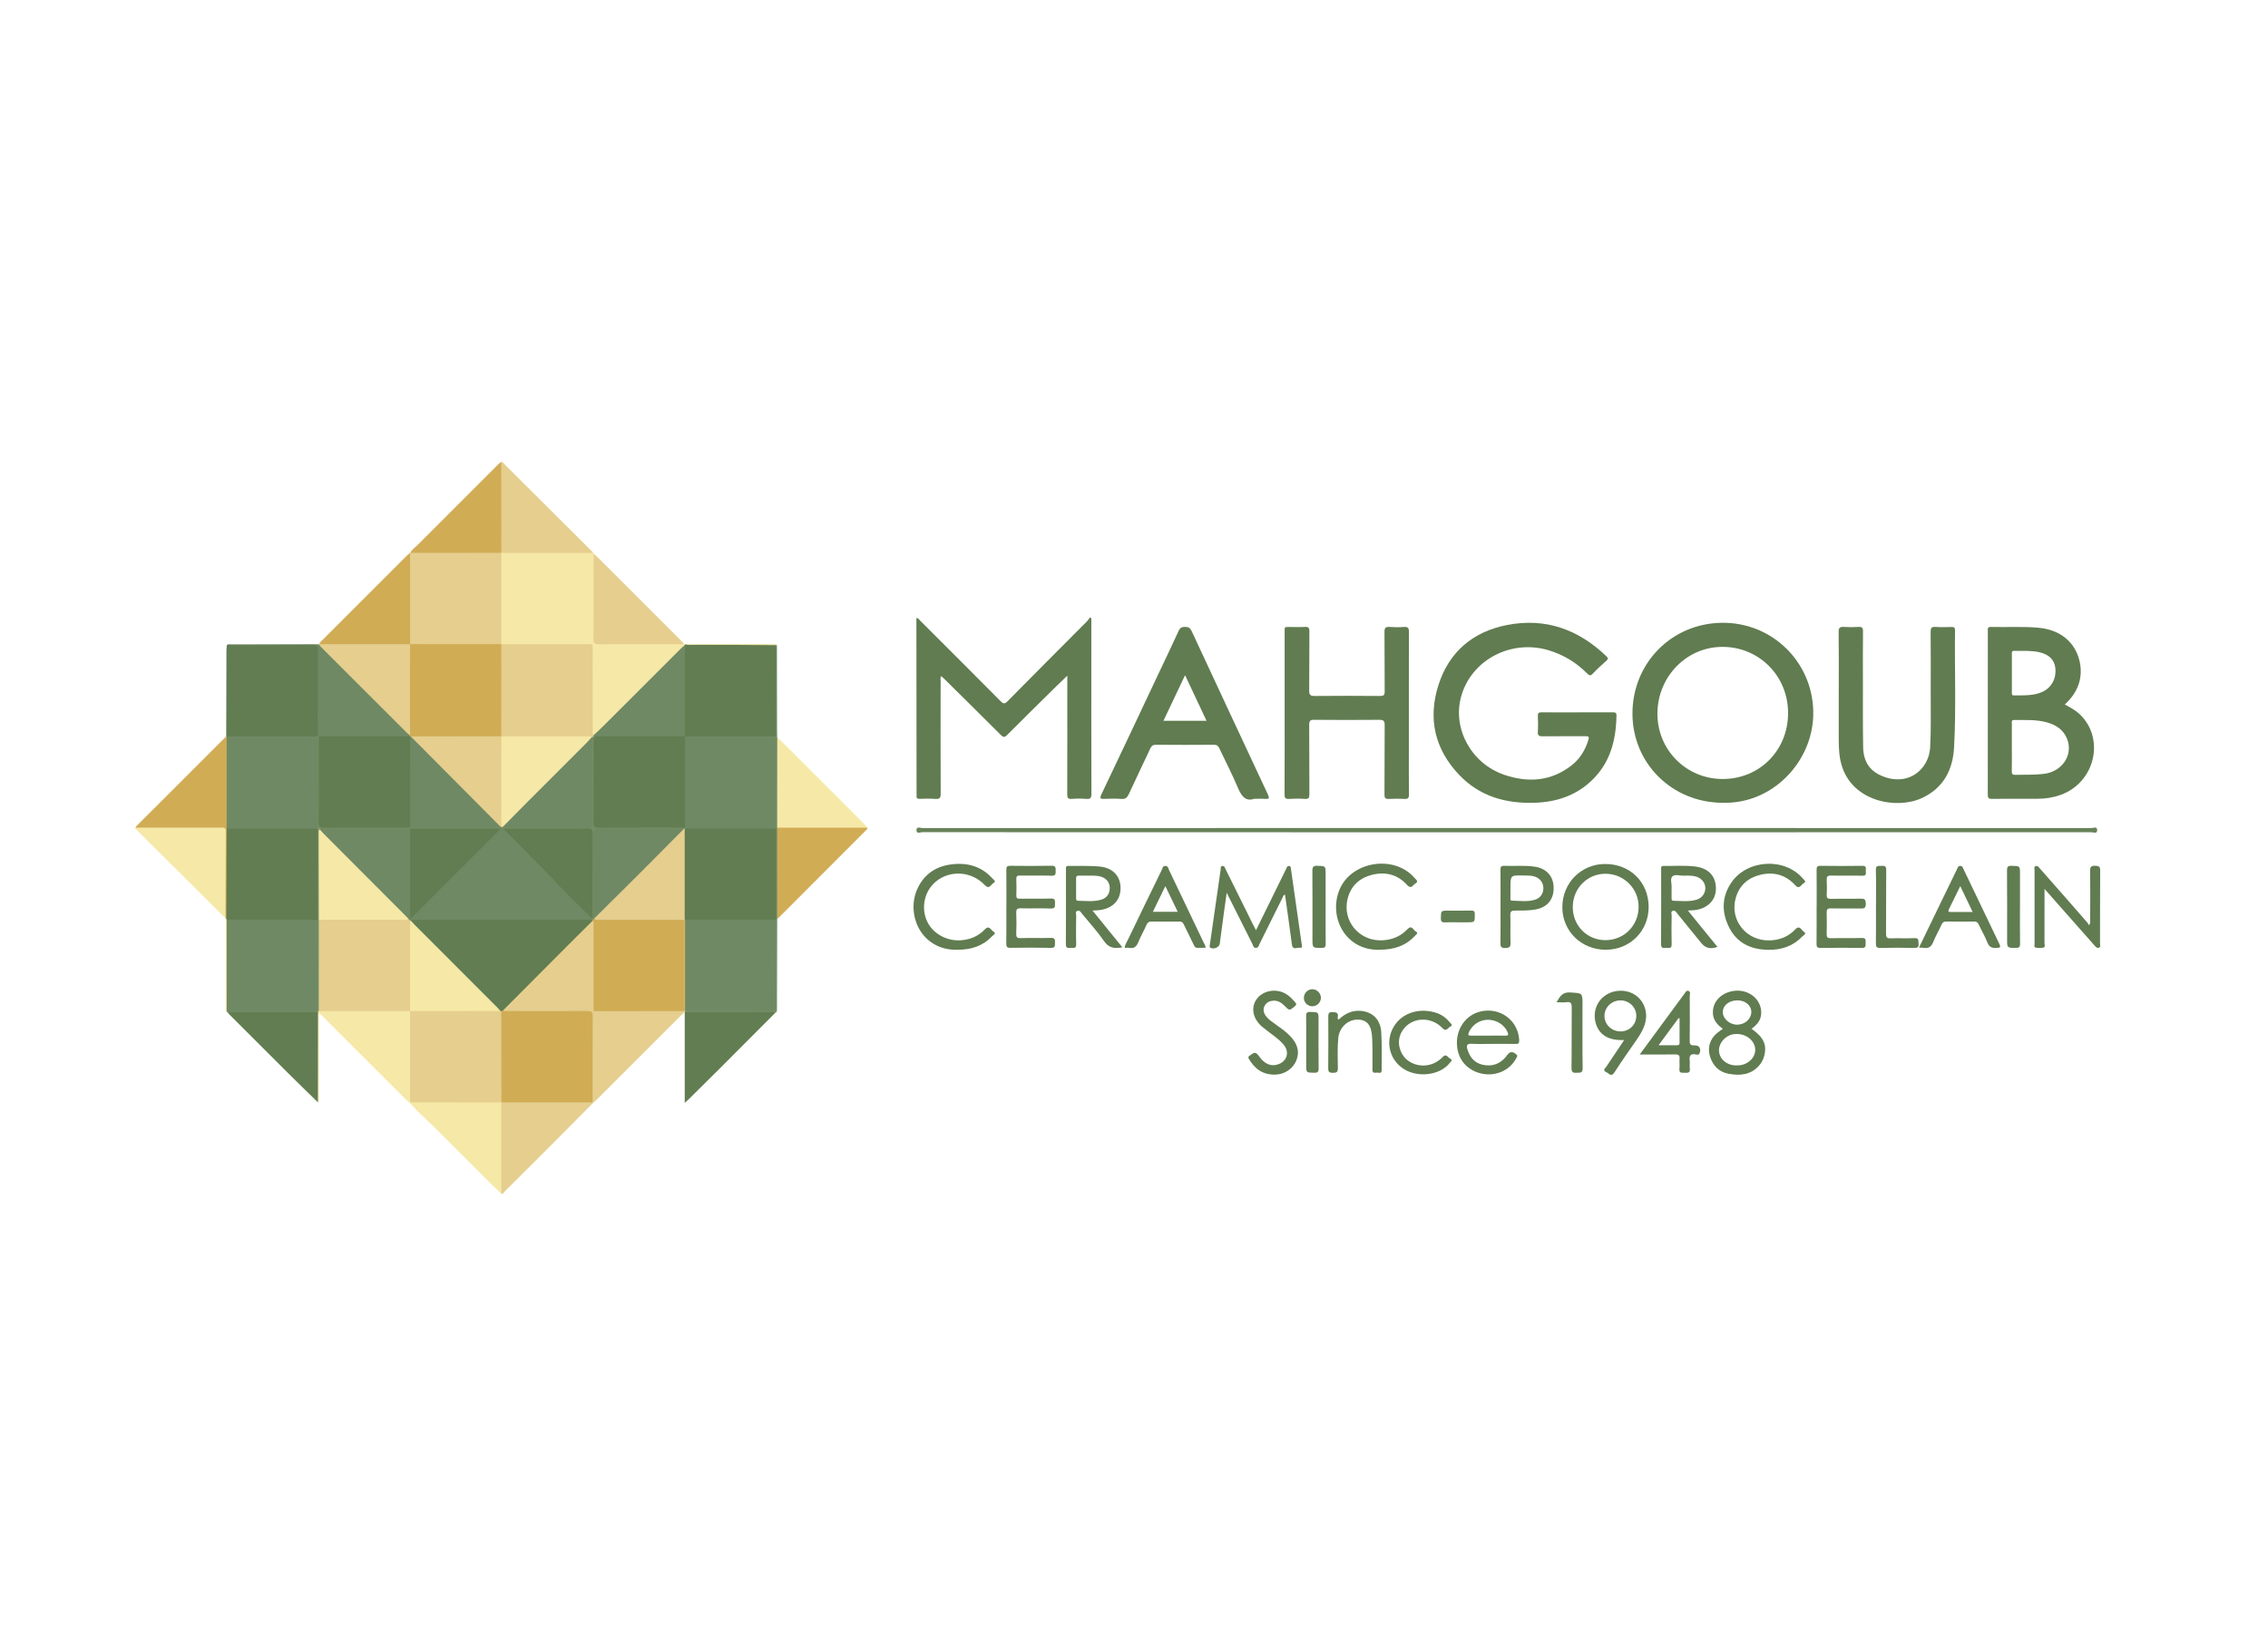 <?xml version="1.0" encoding="UTF-8"?>
<svg id="Layer_2" data-name="Layer 2" xmlns="http://www.w3.org/2000/svg" viewBox="0 0 728.68 526.59">
  <defs>
    <style>
      .cls-1 {
        fill: none;
      }

      .cls-1, .cls-2, .cls-3, .cls-4, .cls-5, .cls-6, .cls-7, .cls-8, .cls-9, .cls-10, .cls-11, .cls-12, .cls-13, .cls-14, .cls-15, .cls-16 {
        stroke-width: 0px;
      }

      .cls-2 {
        fill: #f6e8a7;
      }

      .cls-3 {
        fill: #627e53;
      }

      .cls-4 {
        fill: #607c51;
      }

      .cls-5 {
        fill: #607c50;
      }

      .cls-6 {
        fill: #617c51;
      }

      .cls-7 {
        fill: #617d51;
      }

      .cls-8 {
        fill: #617d52;
      }

      .cls-9 {
        fill: #768f68;
      }

      .cls-10 {
        fill: #768e68;
      }

      .cls-11 {
        fill: #778c62;
      }

      .cls-12 {
        fill: #6f8964;
      }

      .cls-13 {
        fill: #d0ac55;
      }

      .cls-14 {
        fill: #d5b463;
      }

      .cls-15 {
        fill: #e5ce8e;
      }

      .cls-16 {
        fill: #688259;
      }
    </style>
  </defs>
  <g id="Layer_1-2" data-name="Layer 1">
    <g>
      <rect class="cls-1" width="728.68" height="526.59"/>
      <g>
        <path class="cls-5" d="m506.83,228.91c3.76,0,7.51,0,11.27,0,.73,0,1.27-.02,1.25,1.01-.13,7.98-2.01,15.26-8.04,20.97-5.08,4.81-11.24,6.82-18.09,7.07-9.34.34-17.76-2-24.39-8.94-7.86-8.24-10.1-18.05-6.7-28.8,3.38-10.69,11.02-17.19,21.98-19.36,12.4-2.45,23,1.38,32.02,10.04.59.56.6.88-.03,1.44-1.5,1.33-2.99,2.68-4.36,4.14-.78.83-1.19.55-1.83-.09-3.43-3.45-7.47-5.92-12.13-7.36-12.26-3.81-25.25,3.07-28.4,15.04-2.69,10.24,3.4,21.3,13.87,24.89,7.71,2.64,15.1,2.15,21.73-3.05,2.66-2.09,4.34-4.88,5.34-8.12.31-1.02.11-1.23-.91-1.22-4.58.04-9.16-.02-13.74.04-1.15.01-1.68-.19-1.58-1.49.12-1.69.07-3.39.01-5.09-.03-.87.25-1.14,1.13-1.13,3.86.04,7.72.02,11.58.02Z"/>
        <path class="cls-5" d="m350.63,198.66v7.38c0,16.36-.02,32.71.03,49.07,0,1.26-.27,1.71-1.58,1.61-1.58-.12-3.19-.12-4.78,0-1.22.09-1.41-.37-1.41-1.47.04-11.16.02-22.32.02-33.48v-4.64c-1.31,1.27-2.45,2.33-3.55,3.42-5.27,5.2-10.55,10.39-15.78,15.64-.83.84-1.25.77-2.05-.03-5.99-6.01-12.04-11.96-18.07-17.93-.32-.32-.66-.62-1.03-.96-.42.57-.22,1.14-.22,1.67-.01,12.04-.04,24.07.02,36.11,0,1.37-.34,1.77-1.69,1.67-1.69-.13-3.39-.06-5.09-.02-.73.02-1.05-.22-.97-.97.03-.3,0-.62,0-.93-.02-18.57-.03-37.14-.05-55.7,0-.15.02-.31.04-.56.61.13.91.64,1.27,1.01,8.59,8.58,17.19,17.15,25.74,25.77.89.89,1.32.95,2.24.02,8.45-8.57,16.96-17.08,25.45-25.61.39-.4.69-.88,1.03-1.33.14.09.27.17.41.26Z"/>
        <path class="cls-5" d="m412.74,229.04c0-8.54,0-17.08,0-25.61,0-2.21-.25-1.92,2.01-1.94,1.49-.01,2.99.07,4.47-.03,1.15-.08,1.48.27,1.47,1.45-.06,6.33.02,12.65-.06,18.98-.02,1.44.4,1.77,1.79,1.76,7-.07,13.99-.06,20.99,0,1.15,0,1.48-.28,1.47-1.45-.06-6.38.01-12.76-.06-19.13-.01-1.31.37-1.69,1.64-1.6,1.54.11,3.09.12,4.63,0,1.35-.1,1.6.43,1.59,1.66-.04,12.04-.03,24.07-.03,36.11,0,5.35-.04,10.7.03,16.05.01,1.17-.31,1.51-1.46,1.44-1.64-.1-3.3-.1-4.94,0-1.16.07-1.47-.28-1.46-1.44.06-7.41-.01-14.81.06-22.22.01-1.43-.38-1.77-1.78-1.76-6.94.07-13.89.06-20.83,0-1.25-.01-1.65.26-1.64,1.58.07,7.46,0,14.92.06,22.37,0,1.14-.25,1.54-1.44,1.46-1.69-.11-3.4-.1-5.09,0-1.16.07-1.46-.29-1.45-1.45.05-8.74.03-17.49.03-26.23Z"/>
        <path class="cls-5" d="m590.77,221.64c0-6.17.05-12.35-.04-18.52-.02-1.42.42-1.75,1.73-1.66,1.54.11,3.09.1,4.63,0,1.14-.07,1.48.25,1.47,1.43-.07,5.35-.04,10.7-.03,16.05,0,7-.04,13.99.07,20.99.08,5.18,2.38,8.22,7.12,9.83,4.56,1.55,9.06.42,11.89-3.03,1.58-1.93,2.39-4.17,2.53-6.66.33-6.01.14-12.03.17-18.05.03-6.33.03-12.66-.02-18.98,0-1.16.23-1.67,1.51-1.58,1.74.11,3.5.06,5.25.02.79-.02,1.09.22,1.08,1.05-.17,12.55.38,25.1-.31,37.64-.4,7.28-3.45,13.09-10.34,16.28-8.07,3.75-22.4,1.19-25.82-10.66-.78-2.69-.89-5.47-.9-8.25-.02-5.3,0-10.6,0-15.9Z"/>
        <path class="cls-7" d="m220.11,207.06c.07.02.15.02.23,0,1.38.19,2.76.08,4.15.08,7.75.01,15.5,0,23.25.01.56,0,1.13-.11,1.67.12.16.29.12.6.12.91,0,9.19,0,18.38,0,27.57,0,.31.03.62-.1.91-.59.54-1.34.47-2.05.47-8.42.01-16.84.01-25.26,0-.71,0-1.45.04-2.07-.42-.57-.64-.5-1.44-.5-2.2-.01-8.43-.01-16.86,0-25.28,0-.57.02-1.13.2-1.68.09-.19.21-.35.37-.48Z"/>
        <path class="cls-7" d="m72.68,236.65c.02-9.17.04-18.34.07-27.51,0-.61.08-1.22.12-1.82.42-.28.9-.16,1.35-.16,8.83,0,17.66,0,26.49,0,1.67,0,1.89.15,1.9,1.82.04,8.67.03,17.35,0,26.02,0,.57-.04,1.13-.4,1.62-.49.47-1.12.5-1.73.5-8.79.02-17.58.03-26.38,0-.31,0-.62-.04-.91-.13-.2-.07-.37-.18-.51-.34Z"/>
        <path class="cls-16" d="m484,267.46c-62.57,0-125.13,0-187.7-.04-.61,0-1.82.66-1.85-.6-.03-1.41,1.26-.72,1.9-.72,125.18-.04,250.37-.04,375.55,0,.64,0,1.94-.68,1.9.69-.03,1.27-1.29.64-1.95.64-62.62.03-125.23.03-187.85.03Z"/>
        <path class="cls-12" d="m102.11,236.63c0-9.14-.03-18.29.03-27.43.01-1.45-.32-1.92-1.84-1.91-9.14.07-18.29.03-27.43.03.49-.43,1.08-.2,1.62-.21,9.31-.04,18.61-.05,27.92-.07.07,0,.15.02.22.02.49.2.83.61,1.19.97,8.99,8.98,17.97,17.96,26.94,26.96.45.46,1.3.8.93,1.74-.14.12-.29.2-.47.25-.51.14-1.02.14-1.53.14-8.52,0-17.04,0-25.57,0-.41,0-.82,0-1.23-.07-.2-.04-.39-.11-.56-.21-.07-.07-.14-.14-.22-.21Z"/>
        <path class="cls-2" d="m220.11,207.06c-.01.08-.03.16-.07.23-.32.59-.72,1.11-1.19,1.59-8.83,8.82-17.65,17.66-26.51,26.46-.54.54-1.06,1.79-2.19.67-.19-.44-.23-.9-.23-1.36,0-9.21-.07-18.43.03-27.64-.09-9.34-.03-18.68-.03-28.03,0-.36.03-.72.14-1.07.07-.2.18-.37.34-.51.24.08.32.27.34.5.52.89.5,1.87.5,2.85,0,7.81,0,15.62,0,23.42,0,2.28.03,2.31,2.33,2.31,7.81,0,15.62,0,23.43,0,.98,0,1.96,0,2.85.5.1,0,.2.02.28.08Z"/>
        <path class="cls-2" d="m131.76,354.52c-.42-.37-.86-.72-1.26-1.12-8.87-8.86-17.74-17.74-26.62-26.6-.38-.38-.68-.9-1.3-1.07-.3.54-.14,1.11-.14,1.64-.01,8.79,0,17.58-.01,26.37,0,.15-.02.3-.06.45,0,.03-.15.03-.23.04-.44-.61-.53-1.32-.53-2.05,0-8.4,0-16.79,0-25.19,0-.56.02-1.13.23-1.66.14-.29.35-.51.64-.66.63-.28,1.3-.26,1.97-.26,8.36,0,16.72,0,25.09,0,.76,0,1.55-.07,2.22.43.49.55.48,1.23.48,1.9.02,8.69.02,17.37,0,26.06,0,.41-.02.82-.15,1.22-.07.2-.18.37-.34.51Z"/>
        <path class="cls-15" d="m190.73,354.24c-4.81,4.85-9.61,9.71-14.43,14.54-4.68,4.69-9.38,9.37-14.09,14.03-.31.31-.47.97-1.15.77-.39-.69-.49-1.44-.49-2.22,0-8.4,0-16.8,0-25.2,0-.56,0-1.13.21-1.67.09-.19.22-.34.39-.46.52-.28,1.09-.29,1.65-.29,8.78-.01,17.56-.02,26.34,0,.26,0,.51.02.77.07.2.04.39.11.57.21.07.07.14.14.22.21Z"/>
        <path class="cls-13" d="m72.53,295.26c-.02-.1-.04-.19-.07-.29-.52-.83-.49-1.76-.49-2.69,0-7.86,0-15.71,0-23.57,0-2.2-.05-2.25-2.23-2.26-7.86,0-15.71,0-23.57,0-.92,0-1.86.09-2.67-.51.15-.2.27-.43.45-.6,9.57-9.57,19.15-19.13,28.72-28.7.05-.03.1-.04.15-.02.4.46.46,1.02.46,1.59,0,9.34.07,18.67-.03,28.01.09,9.15.03,18.29.03,27.44,0,.46-.03.93-.25,1.35-.1.21-.27.29-.5.24Z"/>
        <path class="cls-2" d="m161.05,354.26c0,9.77,0,19.55,0,29.32-1.04-.99-2.09-1.97-3.11-2.98-6.26-6.24-12.46-12.54-18.77-18.72-2.49-2.44-5.11-4.74-7.42-7.36,0-.1,0-.2,0-.29.59-.53,1.33-.5,2.04-.5,8.41-.01,16.83-.01,25.24,0,.71,0,1.46-.08,2.02.53Z"/>
        <path class="cls-15" d="m220.01,325.21c-.42.38-.85.74-1.25,1.13-8.93,8.92-17.85,17.85-26.78,26.77-.4.4-.83.76-1.25,1.14,0,0-.03-.03-.03-.03-.5-.55-.42-1.24-.42-1.9,0-8.55,0-17.1,0-25.65,0-.61-.06-1.24.32-1.78.41-.38.92-.45,1.43-.45,9.07,0,18.14-.13,27.21.06.2.04.38.11.56.21.07.07.14.14.21.21,0,.1,0,.2,0,.3Z"/>
        <path class="cls-15" d="m190.4,177.4c0,.08,0,.17,0,.25-.58.54-1.32.52-2.03.52-8.41.01-16.82.01-25.24,0-.71,0-1.45.04-2.07-.44-.55-.65-.48-1.44-.48-2.2-.01-8.3,0-16.61,0-24.91,0-.78.05-1.54.48-2.22.66.15.97.73,1.39,1.15,9.32,9.28,18.64,18.56,27.95,27.85Z"/>
        <path class="cls-13" d="m102.42,207.04c.25-.32.46-.66.75-.95,9.21-9.22,18.43-18.44,27.66-27.65.28-.28.63-.51.94-.76.07.08.14.15.2.22.33.62.29,1.29.29,1.96,0,8.37,0,16.73,0,25.1,0,.61.02,1.24-.23,1.82-.09.19-.23.34-.41.44-.73.34-1.51.27-2.28.27-8.13,0-16.25,0-24.38,0-.88,0-1.75,0-2.53-.5v.03Z"/>
        <path class="cls-13" d="m161.05,148.4c0,9.75,0,19.5.01,29.25-.07.07-.15.14-.22.21-.66.36-1.39.3-2.11.3-8.21,0-16.42,0-24.63,0-.81,0-1.66.1-2.35-.5,0,0,0,0,0,0,.6-1.05,1.6-1.72,2.43-2.55,8.53-8.55,17.07-17.08,25.61-25.62.39-.39.84-.74,1.26-1.11Z"/>
        <path class="cls-13" d="m278.7,265.97c.03.49-.35.72-.63,1-9.36,9.39-18.73,18.77-28.1,28.15-.07.07-.16.12-.25.18-.54-.47-.46-1.12-.46-1.72-.01-8.68-.01-17.36,0-26.04,0-.56-.03-1.14.34-1.63.66-.53,1.45-.45,2.22-.45,8.17-.01,16.35,0,24.52,0,.83,0,1.65.01,2.37.52Z"/>
        <path class="cls-7" d="m249.05,325.5c-5.95,5.97-11.89,11.94-17.84,17.89-3.23,3.23-6.49,6.44-9.74,9.66-.39.38-.79.75-1.47,1.38,0-9.97,0-19.6,0-29.23l.11.03c.52-.58,1.23-.45,1.88-.45,8.37-.01,16.74-.02,25.11,0,.7,0,1.58-.29,1.94.71Z"/>
        <path class="cls-2" d="m43.51,265.95c9.14,0,18.27,0,27.41.01.81,0,1.63-.2,1.62,1.15-.06,9.29-.06,18.58-.08,27.86-.35-.3-.72-.57-1.04-.89-9.34-9.29-18.68-18.59-28.01-27.89-.03-.03-.03-.11,0-.15.02-.04.07-.07.11-.1Z"/>
        <path class="cls-2" d="m278.7,265.97c-9.67,0-19.33,0-29,0-.56-.53-.44-1.23-.45-1.89-.01-8.43-.01-16.87,0-25.3,0-.65-.12-1.36.47-1.87,1.35,1.32,2.72,2.64,4.06,3.98,7.94,7.93,15.88,15.87,23.82,23.82.39.39.73.84,1.09,1.27Z"/>
        <path class="cls-15" d="m219.83,206.98c-9.19,0-18.38-.01-27.57.04-1.2,0-1.58-.31-1.57-1.55.06-9.19.04-18.38.04-27.57.63.6,1.29,1.18,1.9,1.79,8.65,8.64,17.3,17.29,25.94,25.93.43.43.84.9,1.26,1.35Z"/>
        <path class="cls-7" d="m102.16,325.23c0,9.67-.01,19.33-.02,29-3.37-3.3-6.76-6.58-10.1-9.9-6.15-6.12-12.27-12.26-18.41-18.4-.21-.21-.39-.46-.59-.7.53-.56,1.23-.44,1.88-.45,8.45-.01,16.91-.01,25.36,0,.65,0,1.35-.12,1.88.44Z"/>
        <path class="cls-5" d="m403.55,298.9c2.51-5.11,4.91-9.99,7.31-14.87.79-1.61,1.57-3.23,2.37-4.84.2-.4.29-.94.9-.91.67.04.59.64.65,1.05,1.16,7.98,2.3,15.96,3.42,23.95.07.5.47,1.45-.64,1.27-.86-.14-2.23.9-2.48-1.01-.7-5.34-1.47-10.66-2.22-16.03-.63.09-.64.65-.83,1.01-2.47,4.96-4.92,9.94-7.4,14.9-.23.47-.31,1.12-1.07,1.17-.89.06-.91-.71-1.16-1.2-2.7-5.36-5.38-10.72-8.28-16.51-.33,2.39-.62,4.35-.88,6.31-.45,3.36-.88,6.72-1.35,10.08-.16,1.18-2.03,1.92-3.04,1.26-.34-.22-.2-.54-.16-.82,1.15-8.08,2.3-16.17,3.49-24.25.06-.39-.15-1.03.47-1.16.78-.17.89.56,1.12,1.03,2.93,5.88,5.84,11.78,8.76,17.66.27.55.57,1.08,1,1.91Z"/>
        <path class="cls-5" d="m515.72,277.64c-7.74,0-13.8,6.14-13.76,13.96.04,7.66,6.13,13.6,13.94,13.6,7.78,0,13.78-5.98,13.79-13.72,0-7.96-5.92-13.84-13.97-13.84Zm.1,24.48c-5.89,0-10.5-4.63-10.51-10.57-.01-6.03,4.61-10.77,10.51-10.77,5.91,0,10.69,4.78,10.65,10.67-.03,5.99-4.7,10.66-10.65,10.67Z"/>
        <path class="cls-5" d="m547.11,298.54c-1.55-1.9-3.08-3.81-4.81-5.94.93-.05,1.49-.06,2.05-.12,4.13-.44,6.86-3.07,6.95-6.72.1-4.04-2.23-6.73-6.58-7.3-3.37-.44-6.78-.13-10.17-.21-1.04-.03-.84.65-.84,1.23,0,7.97.03,15.94-.03,23.92,0,1.31.65,1.29,1.51,1.19.78-.09,1.94.54,1.89-1.15-.09-3.08-.04-6.17,0-9.26,0-.5-.35-1.23.37-1.49.74-.26,1.09.43,1.46.89,2.53,3.11,5.05,6.23,7.58,9.34,1.44,1.78,2.98,2.18,5.31,1.36-1.57-1.92-3.13-3.83-4.69-5.74Zm-9.46-9.08c-.61-.02-.59-.44-.59-.86,0-1.08,0-2.16,0-3.48.11-1.03-.55-2.66.24-3.47.79-.82,2.44-.21,3.7-.25,1.28-.04,2.56-.08,3.83.26,1.75.47,2.99,1.89,3.07,3.6.07,1.7-1.03,3.32-2.76,3.84-2.45.74-4.98.42-7.49.36Z"/>
        <path class="cls-5" d="m656.88,285.64c0,6.04,0,11.68-.01,17.33,0,.52.33,1.35-.29,1.52-.81.22-1.75.17-2.59,0-.53-.1-.31-.8-.31-1.23-.01-7.87-.01-15.74,0-23.6,0-.46-.3-1.1.37-1.34.6-.21.92.3,1.26.68,2.75,3.12,5.51,6.25,8.25,9.37,2.34,2.66,4.68,5.33,7,8.01.23.26.39.58.61.93.56-.74.38-1.27.38-1.76.02-5.25.06-10.49-.02-15.73-.02-1.33.41-1.62,1.65-1.6,1.14.02,1.59.23,1.58,1.51-.06,7.82-.03,15.63-.05,23.45,0,.46.31,1.1-.34,1.36-.65.25-1.03-.26-1.41-.69-5.07-5.74-10.14-11.48-15.21-17.22-.2-.23-.4-.45-.88-.99Z"/>
        <path class="cls-5" d="m562.73,330.59c1.74-1.24,3-2.66,3.12-4.82.27-4.86-4.55-8.43-9.69-7.18-3.71.9-6.01,3.71-5.82,7.1.13,2.2,1.43,3.67,3.2,4.91-.64.46-1.23.86-1.78,1.3-2.29,1.82-3.23,4.65-2.4,7.45.9,3.05,2.85,5.12,6.04,5.71,3.58.66,6.99.4,9.67-2.52.81-.88,1.38-1.91,1.7-3.07,1.02-3.64-.07-6.09-4.03-8.88Zm-9.21-5.36c-.01-2.16,2.04-3.79,4.74-3.77,2.51.02,4.44,1.65,4.42,3.74-.02,2.24-2.08,4.08-4.55,4.08-2.42,0-4.61-1.93-4.62-4.05Zm5.27,17.1c-1.57.16-3.08-.09-4.41-.99-1.68-1.14-2.44-3.12-1.95-4.96.55-2.1,2.54-3.82,4.73-4.07.36-.04.72-.03.82-.04,3.19,0,5.75,2.16,5.94,4.77.19,2.63-2.06,4.99-5.12,5.3Z"/>
        <path class="cls-5" d="m568.26,305.22c-5.62-.03-10.19-2.1-12.76-7.29-2.4-4.83-2.35-9.77.77-14.33,5.12-7.49,17.16-8.11,22.99-1.27.36.42,1.29.99.19,1.52-.8.39-1.26,2.15-2.69.59-3.03-3.33-6.91-4.37-11.22-3.32-3.9.95-6.65,3.34-7.83,7.3-2.15,7.25,3.44,14.14,11.1,13.77,3.13-.15,5.82-1.24,7.96-3.51,1.48-1.57,2.04.27,2.81.75.99.61-.14,1.12-.49,1.48-2.94,3.08-6.63,4.35-10.83,4.32Z"/>
        <path class="cls-5" d="m443.14,305.21c-10.84.25-16.32-10.4-12.84-19.16,3.71-9.34,17.71-11.54,24.21-3.88.43.5,1.43,1.09.2,1.77-.79.44-1.25,1.96-2.65.42-3.06-3.39-7.05-4.35-11.4-3.2-4,1.06-6.73,3.63-7.72,7.78-1.71,7.18,3.95,13.7,11.36,13.22,3.14-.2,5.78-1.33,7.92-3.59,1.39-1.47,1.87.37,2.67.77.99.5.05,1.02-.29,1.39-2.94,3.18-6.66,4.48-11.47,4.46Z"/>
        <path class="cls-5" d="m307.49,305.21c-11.52.19-16.56-11.31-12.71-19.67,2.01-4.36,5.57-6.96,10.3-7.69,5.26-.81,10.03.29,13.74,4.41.33.36,1.4.92.35,1.51-.8.45-1.31,2.21-2.81.62-4.52-4.8-12.12-4.87-16.54-.3-3.02,3.12-3.81,8.02-1.93,12.03,1.8,3.84,6.16,6.28,10.6,6.05,3.13-.16,5.8-1.28,7.95-3.54,1.38-1.45,1.93.27,2.72.72,1.09.61-.05,1.13-.37,1.47-2.97,3.14-6.69,4.43-11.3,4.37Z"/>
        <path class="cls-5" d="m642.4,303.4c-3.88-8.04-7.71-16.1-11.57-24.15-.21-.44-.32-.99-1.01-1-.7-.01-.81.54-1.02.98-1.69,3.46-3.36,6.92-5.04,10.38-2.36,4.89-4.73,9.77-7.21,14.9.67.03,1.08,0,1.48.08,1.61.28,2.5-.38,3.11-1.91.76-1.9,1.82-3.68,2.66-5.55.35-.8.81-1.02,1.63-1,2.93.05,5.86.05,8.79,0,.78-.01,1.19.24,1.52.96.88,1.91,1.99,3.72,2.73,5.68.61,1.63,1.6,1.97,3.15,1.84,1-.08,1.27-.2.78-1.22Zm-15.71-10.33c-.67,0-.84-.26-.55-.84,1.19-2.42,2.38-4.85,3.67-7.48,1.37,2.86,2.63,5.5,3.98,8.31-2.52,0-4.81,0-7.1,0Z"/>
        <path class="cls-5" d="m583.67,291.26c0-3.91.03-7.82-.02-11.72-.01-.98.23-1.33,1.27-1.31,4.47.06,8.95.08,13.42,0,1.41-.03,1.12.82,1.11,1.59-.01.75.35,1.64-1.09,1.6-3.34-.09-6.69.03-10.03-.06-1.2-.03-1.49.36-1.43,1.48.09,1.59.08,3.19,0,4.78-.04.96.28,1.22,1.22,1.21,3.19-.06,6.38.03,9.56-.05,1.25-.03,1.76.15,1.78,1.62.03,1.61-.74,1.56-1.86,1.55-3.14-.04-6.27.03-9.41-.04-1.06-.02-1.32.35-1.3,1.32.05,2.31.06,4.63,0,6.94-.02.98.22,1.33,1.28,1.31,3.34-.07,6.69.04,10.03-.06,1.32-.04,1.23.66,1.2,1.53-.03.85.22,1.7-1.23,1.67-4.42-.09-8.84-.06-13.27,0-1.04.01-1.28-.33-1.27-1.31.05-4.01.02-8.02.02-12.03Z"/>
        <path class="cls-5" d="m323.34,291.4c0-3.96.03-7.92-.02-11.88-.01-1.02.3-1.31,1.3-1.3,4.42.05,8.84.08,13.26-.01,1.39-.03,1.27.71,1.29,1.62.02.95.05,1.63-1.31,1.58-3.39-.11-6.79-.01-10.18-.05-.83,0-1.19.18-1.15,1.09.07,1.75.07,3.5,0,5.24-.03.89.26,1.13,1.13,1.11,3.34-.05,6.69.06,10.02-.06,1.42-.05,1.26.72,1.27,1.61.01.93.08,1.64-1.3,1.6-3.24-.11-6.48.02-9.72-.07-1.21-.03-1.46.37-1.42,1.48.09,2.21.09,4.42,0,6.63-.04,1.11.19,1.51,1.41,1.47,3.24-.1,6.48.04,9.72-.07,1.36-.05,1.34.62,1.31,1.57-.03.87.17,1.67-1.26,1.63-4.37-.1-8.74-.07-13.11-.01-1.05.01-1.28-.35-1.27-1.33.05-3.96.02-7.92.02-11.88Z"/>
        <path class="cls-5" d="m472.72,335.42c2.31.12,4.63.03,6.94.03s4.83-.03,7.25.02c.9.02,1.23-.16,1.19-1.19-.28-6.4-6.22-10.79-12.56-9.21-5.19,1.29-8.32,6.59-7.24,12.25.79,4.16,4.02,7.14,8.46,7.81,4.29.64,8.5-1.41,10.38-5.07.2-.39.57-.74.05-1.21-1.18-1.07-2.09-1.01-3.01.27-.18.25-.36.51-.56.73-1.96,2.2-4.45,2.93-7.25,2.31-2.66-.59-4.18-2.46-4.92-5.01-.33-1.13-.22-1.81,1.29-1.73Zm-.82-3.63c1.03-2.44,3.46-4.1,6.18-4.09,2.75,0,5.31,1.66,6.28,3.96.38.9.22,1.18-.76,1.15-1.85-.05-3.7-.01-5.55-.01s-3.6-.02-5.39,0c-.81.01-1.14-.1-.75-1.03Z"/>
        <path class="cls-5" d="m493.34,278.55c-3.31-.57-6.67-.17-10-.32-1.06-.05-1.28.35-1.26,1.32.05,3.96.02,7.91.02,11.87s.03,7.61-.02,11.41c-.02,1.15,0,1.87,1.57,1.82,1.4-.04,1.7-.43,1.66-1.74-.1-2.93.04-5.86-.06-8.79-.04-1.28.43-1.52,1.58-1.52,2.2,0,4.42.06,6.6-.36,3.69-.7,5.75-3.16,5.74-6.88,0-3.63-2.16-6.19-5.83-6.81Zm.21,10.43c-2.53.96-5.18.48-7.79.44-.6,0-.47-.57-.47-.96-.02-1.03,0-2.06,0-3.09,0-4.1,0-4.12,4.07-4.03,1.23.02,2.47-.05,3.68.32,1.61.5,2.69,1.81,2.82,3.48.13,1.62-.77,3.26-2.3,3.84Z"/>
        <path class="cls-5" d="m525.45,319.79c-2.8-1.93-6.85-1.89-9.71.11-2.76,1.92-3.97,5.3-3.1,8.7.99,3.87,4.1,5.85,9.19,5.61-1.99,2.97-3.86,5.71-5.68,8.48-.37.57-1.45,1.22-.04,1.87.87.4,1.57,1.68,2.64-.02,2.3-3.64,4.84-7.13,7.27-10.69,1.1-1.61,2.09-3.29,2.58-5.21.88-3.41-.36-6.93-3.15-8.85Zm-4.8,11.65c-2.87,0-5.16-2.21-5.16-4.99,0-2.75,2.34-4.99,5.19-4.98,2.78.02,5.03,2.21,5.04,4.94.02,2.84-2.19,5.03-5.08,5.04Z"/>
        <path class="cls-5" d="m544.36,335.92c-1.14.06-1.49-.26-1.48-1.44.07-4.83.04-9.67.01-14.5,0-.51.35-1.23-.32-1.52-.77-.33-1.04.42-1.4.9-1.4,1.9-2.81,3.8-4.21,5.71-3.31,4.5-6.62,9.01-10.14,13.79,4.04,0,7.74.04,11.44-.02,1.1-.02,1.44.33,1.36,1.39-.08,1.07.07,2.17-.04,3.23-.16,1.59.91,1.21,1.78,1.27.97.06,1.73.01,1.56-1.33-.11-.86.06-1.76-.04-2.62-.18-1.49.24-2.23,1.89-1.95.41.07,1.04.32,1.3-.41.54-1.53-.1-2.57-1.72-2.49Zm-5.49-.03c-1.88,0-3.76,0-5.99,0,2.27-3.08,4.33-5.89,6.41-8.71.11.02.22.04.33.06,0,2.64,0,5.28,0,7.92,0,.52-.25.73-.75.72Z"/>
        <path class="cls-5" d="m409.67,345.33c-4.21.05-6.62-2.04-8.45-5.09-.27-.46-.17-.67.25-.98,1.79-1.31,1.97-1.3,3.26.45,1.79,2.44,4.09,3.19,6.42,2.11,2.37-1.1,3.04-3.64,1.53-5.76-1-1.4-2.38-2.4-3.71-3.44-1.17-.92-2.4-1.77-3.53-2.74-2.93-2.52-3.61-6.07-1.74-8.75,1.94-2.78,6.07-3.6,9.27-1.85,1.29.71,2.25,1.76,3.19,2.86.44.51.36.8-.16,1.23-1.74,1.43-1.72,1.47-3.32-.18-.97-1-2.08-1.68-3.52-1.62-1.26.05-2.31.55-2.89,1.72-.58,1.19-.26,2.3.51,3.3.79,1.04,1.88,1.74,2.92,2.49,1.67,1.2,3.37,2.35,4.8,3.85,2.16,2.24,3.21,4.77,1.99,7.84-1.1,2.78-3.95,4.55-6.81,4.55Z"/>
        <path class="cls-5" d="m457.29,324.79c3.3.11,6.3.95,8.45,3.68.28.36,1.25.94.22,1.42-.75.35-1.28,1.82-2.52.5-3.41-3.62-9.05-3.63-12.16-.12-2.01,2.27-2.39,5.28-1,8.03,1.42,2.81,4.5,4.41,7.84,4.06,2.19-.23,3.97-1.21,5.5-2.8,1.05-1.09,1.65.36,2.4.7.83.37.11.85-.15,1.2-3.15,4.22-10.8,5.06-15.38,1.7-4.5-3.29-5.47-9.33-2.24-13.95,1.93-2.77,5.26-4.4,9.05-4.42Z"/>
        <path class="cls-5" d="m430.08,327.66c1.98-1.89,4.27-3.07,7.14-2.82,3.77.33,6.3,2.74,6.56,6.87.25,4.04.12,8.11.13,12.17,0,1.4-1.09.69-1.7.81-.71.13-1.26.05-1.26-.98,0-3.39.07-6.77-.09-10.16-.19-3.99-1.53-5.83-4.55-5.9-3.25-.08-6.01,2.51-6.34,5.91-.31,3.23-.18,6.47-.13,9.7.02,1.32-.49,1.48-1.6,1.49-1.09,0-1.51-.22-1.5-1.43.07-5.5.04-10.99.02-16.49,0-.98,0-1.66,1.34-1.59,1.1.06,1.96.05,1.72,1.52-.05.27-.12.62.27.91Z"/>
        <path class="cls-4" d="m425.91,291.58c0,3.91-.03,7.82.02,11.72.01.99-.25,1.32-1.29,1.31-2.96-.01-2.96.04-2.96-2.86,0-7.3.03-14.6-.03-21.9-.01-1.27.31-1.67,1.61-1.63,2.64.09,2.65.02,2.65,2.71,0,3.55,0,7.1,0,10.64Z"/>
        <path class="cls-6" d="m602.73,291.41c0-3.96.08-7.91-.04-11.86-.04-1.57.88-1.25,1.76-1.3.96-.05,1.59-.03,1.57,1.32-.08,6.83,0,13.66-.06,20.49,0,1.13.26,1.52,1.44,1.47,2.57-.09,5.14.06,7.7-.06,1.58-.08,1.19.9,1.3,1.77.13,1.09-.25,1.39-1.34,1.37-3.65-.07-7.3-.08-10.94,0-1.21.03-1.44-.39-1.42-1.5.06-3.9.02-7.81.02-11.71Z"/>
        <path class="cls-4" d="m648.99,291.52c0,3.91-.04,7.82.03,11.73.02,1.11-.35,1.37-1.4,1.36-2.76-.03-2.76.02-2.76-2.72,0-7.41.03-14.82-.03-22.22,0-1.16.3-1.47,1.45-1.44,2.72.07,2.72,0,2.72,2.65,0,3.55,0,7.1,0,10.65Z"/>
        <path class="cls-5" d="m500.1,322.08c1.07-1.91,1.93-3.33,4.44-3.16,3.89.28,3.9.07,3.9,3.95,0,6.79-.07,13.58.05,20.36.03,1.69-.85,1.43-1.88,1.5-1.16.08-1.72-.09-1.7-1.52.09-6.48,0-12.96.07-19.44.01-1.3-.23-1.9-1.66-1.72-.99.13-2.01.02-3.22.02Z"/>
        <path class="cls-8" d="m419.66,334.79c0-2.73.04-5.45-.02-8.18-.02-1.01.17-1.45,1.32-1.43,2.66.05,2.67-.02,2.67,2.68,0,5.14-.04,10.29.03,15.43.02,1.19-.36,1.47-1.48,1.44-2.51-.06-2.51,0-2.51-2.54,0-2.47,0-4.94,0-7.41Z"/>
        <path class="cls-9" d="m249.73,236.9c0,9.69-.02,19.37-.03,29.06,0,9.78,0,19.56.01,29.34-.02,8.41-.05,16.82-.07,25.23,0,1.18,0,2.36,0,3.54,0,.56.08,1.15-.59,1.44-.31-.37-.74-.28-1.14-.28-9.26,0-18.53.01-27.79.02-.04-.11-.08-.23-.12-.34.08-.07.15-.13.23-.2.77-.39,1.61-.28,2.42-.29,7.96,0,15.93,0,23.89,0,2.28,0,2.32-.05,2.33-2.32.03-8.84-.06-17.67.04-26.51-.07-9.77-.08-19.54,0-29.3-.1-9.31-.03-18.61-.04-27.92,0-.62.05-1.24.48-1.74,0-9.76,0-19.53,0-29.29.07-.14.16-.14.26-.02.01,9.15.02,18.3.04,27.45,0,.72.04,1.44.06,2.16Z"/>
        <path class="cls-3" d="m468.34,296.38c-1.33,0-2.67-.06-3.99.02-1.03.06-1.44-.2-1.42-1.33.05-2.43-.02-2.44,2.45-2.44,2.41,0,4.81.03,7.22-.02.9-.02,1.25.19,1.24,1.18,0,2.59.05,2.59-2.58,2.59-.97,0-1.95,0-2.92,0Z"/>
        <path class="cls-10" d="m102.16,325.23c-9.71,0-19.41,0-29.12,0-.09,0-.18-.02-.26-.07-.04-.22.05-.39.25-.49.78-.36,1.62-.26,2.43-.26,7.97,0,15.94,0,23.91,0,2.17,0,2.23-.07,2.24-2.26.03-8.84-.06-17.69.04-26.53-.08-9.34-.04-18.68-.02-28.03,0-.26.04-.51.09-.76.05-.2.14-.38.27-.54.27-.21.55-.21.82.01.08.19.11.38.08.59.03,9.58.07,19.15-.01,28.73.1,9.19.03,18.37.04,27.56,0,.62-.05,1.24-.51,1.73-.08.11-.17.22-.25.33Z"/>
        <path class="cls-7" d="m424.39,320.61c.01,1.49-1.23,2.74-2.72,2.76-1.51.01-2.76-1.21-2.76-2.7,0-1.5,1.24-2.78,2.71-2.79,1.47-.01,2.76,1.26,2.77,2.74Z"/>
        <path class="cls-2" d="m72.84,324.91c-.03.08-.05.17-.06.26-.39-.31-.27-.75-.27-1.15,0-9.59.01-19.18.02-28.76.06,0,.12,0,.18,0,.17.12.3.28.39.47.25.7.19,1.42.19,2.14,0,8.17,0,16.35,0,24.52,0,.86.15,1.76-.45,2.52Z"/>
        <path class="cls-2" d="m249.62,207.3h-.13s-.13.02-.13.02c-4.2-.03-8.4-.07-12.61-.08-4.92-.01-9.84,0-14.77-.01-.55,0-1.13.15-1.65-.16,6.52-.03,13.03-.06,19.55-.08,2.77,0,5.54-.01,8.31,0,.48,0,1.04-.22,1.42.3Z"/>
        <path class="cls-5" d="m553.17,200.14c-16.04.18-28.66,12.9-28.68,29.12-.02,16.05,12.76,28.69,29.02,28.71,15.97.43,28.6-13.03,29.06-27.91.51-16.51-12.62-30.12-29.39-29.93Zm.21,50.19c-11.73-.06-21-9.48-20.87-21.2.14-11.82,9.45-21.28,20.93-21.26,11.83.02,21.11,9.44,21.05,21.37-.06,11.98-9.24,21.15-21.12,21.09Z"/>
        <path class="cls-5" d="m668.21,229.55c-1.38-1.33-3.06-2.22-4.83-3.17,4.31-3.84,5.95-8.72,4.77-13.88-1.41-6.16-6.23-10.12-13.07-10.76-5.13-.48-10.28-.13-15.42-.27-1.21-.04-.99.71-.99,1.4,0,17.49,0,34.98-.02,52.47,0,1.07.24,1.39,1.35,1.37,4.94-.06,9.88,0,14.82-.03,2.48-.02,4.91-.4,7.26-1.25,11.01-3.98,14.34-18.01,6.14-25.89Zm-21.11-20.4c2.71.04,5.45-.16,8.12.44,3.14.72,4.87,2.49,5.15,5.14.34,3.27-1.21,6.23-4.14,7.58-2.93,1.35-6.11,1.11-9.23,1.16-.73.01-.61-.54-.61-.98,0-2.1,0-4.21,0-6.31s0-4,0-6c0-.5-.12-1.04.72-1.03Zm9.6,39.53c-3.08.38-6.16.23-9.24.31-.91.02-1.11-.29-1.1-1.14.05-2.57.02-5.14.02-7.71s0-5.14,0-7.71c0-.48-.17-1.06.69-1.05,3.54.02,7.12-.21,10.57.75,2.94.81,5.37,2.4,6.52,5.39,1.97,5.14-1.63,10.45-7.47,11.16Z"/>
        <path class="cls-5" d="m407.38,255.35c-8.2-17.52-16.38-35.04-24.53-52.58-.47-1-1.01-1.32-2.08-1.32-1.05,0-1.64.27-2.1,1.3-2.1,4.62-4.31,9.2-6.48,13.79-6.09,12.9-12.15,25.81-18.3,38.68-.71,1.48-.24,1.55,1.03,1.49,1.79-.07,3.61-.12,5.39.02,1.31.1,1.86-.46,2.37-1.56,2.25-4.89,4.6-9.74,6.88-14.62.39-.83.83-1.23,1.83-1.22,6.22.05,12.44.05,18.66,0,.93,0,1.34.35,1.71,1.14,1.98,4.23,4.16,8.37,5.96,12.67,1.15,2.75,2.51,4.49,5.24,3.55,1.53,0,2.57-.06,3.59.02,1.31.11,1.3-.33.82-1.36Zm-33.58-23.73c2.32-4.9,4.56-9.61,6.95-14.65,2.35,5.01,4.59,9.76,6.89,14.65h-13.84Z"/>
        <path class="cls-12" d="m249.36,236.61c0,9.88,0,19.77.01,29.65-.59.53-1.32.5-2.04.5-8.41.01-16.82.01-25.23,0-.66,0-1.34.02-1.95-.33-.17-.13-.3-.29-.39-.47-.27-.69-.22-1.41-.22-2.12,0-8.24,0-16.48,0-24.72,0-.76-.08-1.54.29-2.26.07-.08.14-.15.21-.22,9.77,0,19.54-.01,29.32-.02Z"/>
        <path class="cls-12" d="m190.68,236.29c1.08-1.02,2.19-2.01,3.24-3.06,8.29-8.27,16.57-16.56,24.86-24.84.39-.39.84-.73,1.27-1.1,0,9.78,0,19.56,0,29.34,0,0,0,0,0,0-.59.53-1.33.49-2.05.49-8.95.01-17.9,0-26.86.01-.2-.03-.38-.12-.52-.27-.07-.2-.05-.39.05-.57Z"/>
        <path class="cls-12" d="m72.83,266.29c0-9.89,0-19.78,0-29.66,9.76,0,19.53,0,29.29,0,0,0,0,0,0,0,.5.55.43,1.24.43,1.9,0,8.61,0,17.22,0,25.83,0,.66.07,1.35-.43,1.9l-.02.02c-.59.54-1.33.49-2.04.49-8.4.01-16.79.01-25.19,0-.71,0-1.45.07-2.04-.47Z"/>
        <path class="cls-13" d="m131.72,236.64c0-.1,0-.19.01-.29-.39-.69-.49-1.44-.49-2.23,0-8.37,0-16.73,0-25.1,0-.72-.02-1.45.51-2.04h-.01c.59-.52,1.32-.49,2.04-.49,8.46,0,16.93-.01,25.39,0,.56,0,1.13,0,1.67.22.19.09.34.23.45.41.31.62.28,1.3.28,1.97,0,8.44,0,16.87,0,25.31,0,.76.07,1.56-.43,2.23-.49.46-1.12.48-1.73.48-8.71.02-17.42.03-26.13,0-.26,0-.51-.05-.76-.08-.2-.03-.4-.09-.58-.18-.08-.07-.15-.14-.23-.21Z"/>
        <path class="cls-7" d="m102.42,236.63c9.77,0,19.53.01,29.3.02,0,0,.01.02.01.02.47.48.51,1.1.51,1.72.01,8.7.03,17.41,0,26.11,0,.36-.04.72-.15,1.06-.07.2-.18.37-.33.53-.17.12-.37.2-.57.24-7.5.16-14.99.03-22.49.07-1.64,0-3.29.04-4.93-.02-.88-.04-1.53-.25-1.52-1.42.04-9.19.02-18.38.02-27.58,0-.26,0-.51.15-.74Z"/>
        <path class="cls-15" d="m131.76,206.99c0,9.79-.02,19.58-.02,29.37-.31-.26-.65-.5-.94-.79-9.25-9.24-18.5-18.48-27.74-27.73-.25-.25-.43-.55-.65-.83,9.78,0,19.56,0,29.34-.01Z"/>
        <path class="cls-11" d="m102.42,236.63c0,9.24.02,18.47-.03,27.71,0,1.28.35,1.65,1.64,1.64,9.14-.05,18.27-.02,27.41-.02-.38,1.05-1.32.78-2.07.79-3.69.05-7.38.02-11.07.02-4.41,0-8.81,0-13.22,0-.81,0-1.66.11-2.35-.5-.21,0-.42,0-.62,0,0-9.88,0-19.75,0-29.63.1,0,.2,0,.31,0Z"/>
        <path class="cls-15" d="m161.05,236.59c0-9.86,0-19.71.01-29.57.56-.6,1.31-.52,2.02-.53,8.43-.02,16.86-.01,25.29,0,.72,0,1.45-.03,2.04.51,0,9.17,0,18.35.02,27.52,0,.59-.22,1.24.25,1.77,0,.08,0,.16,0,.24-.07.28-.18.53-.51.59-.19.02-.38.02-.57,0-8.79.02-17.59.01-26.38,0-.66,0-1.34.04-1.96-.31-.07-.07-.14-.15-.2-.22Z"/>
        <path class="cls-2" d="m190.41,207c-9.78,0-19.57.01-29.35.02,0,0,0,0,0,0-.5-.6-.48-1.34-.48-2.05,0-8.42,0-16.84,0-25.26,0-.72-.02-1.45.49-2.05,0,0,0,0,0,0,9.78,0,19.56,0,29.34,0,0,9.78,0,19.56,0,29.34Z"/>
        <path class="cls-15" d="m102.41,324.9c0-9.77.01-19.55.02-29.32.64-.57,1.44-.49,2.2-.49,8.79,0,17.58-.01,26.37,0,.6.04.93.4,1.09.94.16.7.16,1.42.16,2.14,0,8.09,0,16.17,0,24.26,0,.76.08,1.54-.29,2.26-.07.08-.14.15-.21.22-9.78,0-19.56,0-29.35,0Z"/>
        <path class="cls-15" d="m161.05,354.26c-9.77-.01-19.53-.02-29.3-.03,0-9.77,0-19.55,0-29.32,0,0,0,0,0,0,.59-.53,1.32-.5,2.04-.5,8.41-.01,16.82,0,25.23,0,.57,0,1.13.05,1.68.18.2.07.37.18.52.33.41.65.37,1.38.37,2.1,0,8.33,0,16.66,0,25,0,.76.08,1.56-.49,2.2,0,0-.04.05-.04.05Z"/>
        <path class="cls-13" d="m161.1,354.22c0-9.75-.02-19.5-.03-29.24.16-.46.52-.58.96-.54,8.83-.06,17.66-.03,26.48-.01,1.96,0,2.05.14,2.05,2.13,0,8.72,0,17.45,0,26.17,0,.5.14,1.03-.15,1.51-9.77,0-19.54,0-29.31-.01Z"/>
        <path class="cls-15" d="m190.41,354.23c0-9.25-.02-18.51.04-27.76,0-1.36-.48-1.59-1.69-1.58-8.43.05-16.87.03-25.3.01-.59,0-1.24.21-1.77-.27-.21-.7.35-1.03.72-1.4,8.85-8.87,17.71-17.74,26.6-26.58.5-.5,1.05-1.53,1.98-.44.3.74.24,1.52.24,2.29,0,7.97,0,15.94,0,23.91,0,.86.13,1.77-.5,2.51,0,9.77,0,19.53-.01,29.3-.1,0-.2.01-.3.01Z"/>
        <path class="cls-7" d="m72.83,266.29c9.76,0,19.51,0,29.27-.01,0,9.76,0,19.52-.01,29.28-.57.57-1.31.53-2.02.53-8.4.01-16.81.01-25.21,0-.71,0-1.45.05-2.03-.51-.04-.11-.07-.21-.11-.32.03-5.39.06-10.78.08-16.18.02-4.26.03-8.53.04-12.79Z"/>
        <path class="cls-13" d="m190.72,324.92c0-9.1,0-18.19-.02-27.29,0-.59.22-1.24-.29-1.76-.02-.09-.04-.19-.06-.28.05-.08.11-.16.16-.24.24-.21.51-.28.82-.24,8.86-.03,17.72-.02,26.58,0,.66,0,1.34-.02,1.91.43.41.53.35,1.17.35,1.78,0,8.57,0,17.13,0,25.7,0,.66.08,1.35-.44,1.89-9.67.01-19.34.02-29.01.03Z"/>
        <path class="cls-14" d="m219.73,324.89c0-9.77,0-19.53,0-29.3.1-.02.2-.03.3-.05.16.14.27.3.34.5.22.7.17,1.43.17,2.14,0,8.07,0,16.14,0,24.21,0,.86.14,1.76-.44,2.53,0,0-.1-.02-.1-.02-.09,0-.18,0-.27-.01Z"/>
        <path class="cls-15" d="m161.07,177.65c0,9.79,0,19.58,0,29.36-9.77,0-19.54-.01-29.31-.02,0-9.78,0-19.55,0-29.33,9.77,0,19.54,0,29.31-.01Z"/>
        <path class="cls-5" d="m351.03,292.61c.87-.05,1.41-.07,1.95-.12,4.32-.44,6.97-3.04,7.04-6.92.08-3.92-2.39-6.72-6.76-7.12-3.32-.3-6.67-.13-10.01-.19-.92-.02-.77.62-.77,1.16,0,8.02.02,16.03-.03,24.05,0,1.55,1,1.06,1.77,1.11.82.06,1.59.18,1.55-1.16-.1-3.08-.05-6.17-.01-9.25,0-.51-.35-1.22.4-1.48.77-.27,1.07.43,1.44.89,2.41,2.94,4.99,5.76,7.14,8.88,1.54,2.22,3.37,2.42,5.86,1.96-3.19-3.93-6.3-7.76-9.58-11.81Zm-4.7-3.16c-.6-.02-.59-.45-.59-.87,0-2.11.02-4.22-.01-6.32-.01-.68.25-.9.9-.88.92.03,1.85,0,2.78,0,1.38.03,2.77-.09,4.14.27,1.76.47,2.9,1.76,2.99,3.46.1,1.95-.85,3.43-2.71,3.99-2.46.74-4.99.41-7.5.35Z"/>
        <path class="cls-5" d="m386.8,303.05c-3.73-7.83-7.46-15.65-11.2-23.47-.25-.51-.29-1.26-1.11-1.32-.95-.06-.99.79-1.25,1.33-3.6,7.37-7.19,14.76-10.74,22.16-.42.88-1.02,1.72-1.19,2.83.58,0,1.05-.07,1.49.02,1.52.28,2.32-.38,2.89-1.77.8-1.94,1.85-3.78,2.71-5.7.35-.78.82-1.02,1.65-1,2.93.05,5.86.04,8.79,0,.77,0,1.18.21,1.51.95,1.03,2.24,2.19,4.42,3.24,6.64.27.59.56.91,1.25.87.81-.05,1.62-.01,2.42-.01.15-.69-.25-1.09-.46-1.53Zm-16.4-10.04c1.33-2.74,2.59-5.34,4.01-8.26,1.39,2.88,2.64,5.47,3.98,8.26h-7.99Z"/>
        <path class="cls-12" d="m220.1,324.92c0-9.79,0-19.57,0-29.36.59-.55,1.34-.48,2.05-.48,8.39-.01,16.77-.01,25.16,0,.71,0,1.46-.05,2.05.48,0,9.26-.02,18.51.04,27.77,0,1.34-.45,1.61-1.68,1.6-9.2-.04-18.41-.02-27.62-.02Z"/>
        <path class="cls-7" d="m249.36,295.57c-9.75,0-19.5,0-29.26,0,0,0-.11.03-.11.03-.46-.56-.45-1.24-.45-1.91-.01-8.46,0-16.93,0-25.39,0-.61,0-1.24.3-1.8.07-.07.14-.15.22-.22,9.77,0,19.54-.01,29.31-.02,0,9.77,0,19.54-.01,29.31Z"/>
        <path class="cls-12" d="m131.76,295.87c-.2-.21-.39-.43-.59-.64-.58-.03-.9-.46-1.26-.82-8.8-8.79-17.59-17.58-26.37-26.38-.4-.4-1.04-.73-.8-1.5,0-.09,0-.18,0-.27,8.98,0,17.97,0,26.95-.02.59,0,1.24.23,1.75-.29.1,0,.21,0,.31,0,.13.11.23.24.29.4.2.76.12,1.53.12,2.3,0,8.73,0,17.47.03,26.2-.03-.52.36-.8.66-1.1,9.05-9.05,18.09-18.12,27.16-27.15.18-.18.38-.35.61-.47.3-.15.61-.18.93-.1.65.24,1.06.79,1.53,1.26,4.22,4.21,8.55,8.31,12.61,12.67,4.55,4.89,9.38,9.5,14.03,14.28.29.29.6.57.77.95.04.15.01.29-.08.42h0c-.64.37-1.34.49-2.07.49-18.47,0-36.93,0-55.4,0-.2,0-.41-.04-.62-.04-.21,0-.4-.06-.57-.18Z"/>
        <path class="cls-12" d="m72.82,295.57c9.75,0,19.51-.01,29.26-.02,0,9.31,0,18.62.05,27.93,0,1.2-.42,1.45-1.52,1.45-9.26-.04-18.52-.02-27.78-.02,0-9.78,0-19.56-.01-29.33Z"/>
        <path class="cls-2" d="m102.74,266.54c.38.42.73.85,1.13,1.25,8.93,8.96,17.87,17.91,26.8,26.86.18.18.33.39.5.58-.49.57-1.15.34-1.74.34-9,.01-18,.01-27,.01-.02-9.37-.04-18.75-.05-28.12,0-.35-.07-.74.36-.92Z"/>
        <path class="cls-7" d="m190.72,236.93c.6-.38,1.28-.31,1.94-.31,9.13,0,18.26,0,27.39,0,0,9.78,0,19.55,0,29.33-.55.5-1.24.43-1.9.43-8.54,0-17.08.01-25.62,0-1.96,0-2.23-.27-2.23-2.24-.02-8.44-.01-16.87,0-25.31,0-.66-.07-1.35.43-1.91Z"/>
        <path class="cls-11" d="m190.72,236.93c0,9.14.02,18.27-.03,27.41,0,1.28.35,1.65,1.64,1.64,9.24-.05,18.48-.03,27.72-.03,0,.11.01.22.02.32,0,0-.06.02-.06.02-.22.39-.56.5-.98.44-8.47.05-16.95,0-25.42.02q-2.37,0-2.38,2.41c-.02,8.52.04,17.05-.03,25.57,0,.21-.06.39-.19.55-.19.11-.38.21-.57.32,0-.11-.02-.22-.02-.34-.55-.82-.5-1.76-.5-2.68,0-7.81,0-15.62,0-23.43,0-2.38-.02-2.39-2.4-2.4-7.71,0-15.41,0-23.12,0-.93,0-1.86.05-2.68-.5-.31,0-.62,0-.93,0-.67.44-1.43.51-2.21.51-8.26,0-16.51,0-24.77,0-.71,0-1.45.03-2.04-.5,0-.1,0-.21,0-.31.64-.56,1.43-.49,2.19-.49,8.76,0,17.52-.01,26.28,0,.19-.02.37-.04.56-.05.46.02.93.01,1.4.06,8.42-.04,16.84,0,25.25-.02,2.44,0,2.46-.03,2.47-2.51,0-7.85,0-15.7,0-23.56,0-.86-.1-1.76.47-2.52.1-.11.19-.22.29-.34.01.13.03.27.04.4Z"/>
        <path class="cls-12" d="m160.78,265.63c-.5.55-1.16.31-1.74.31-9.09.02-18.19.01-27.28.01,0-9.76-.01-19.53-.02-29.29.08,0,.16-.01.24-.02.69.26,1.21.74,1.73,1.25,8.66,8.67,17.34,17.33,25.99,26.01.47.48,1.23.83,1.08,1.72Z"/>
        <path class="cls-15" d="m160.78,265.63c-5.51-5.54-11.02-11.08-16.52-16.62-4.09-4.12-8.19-8.24-12.28-12.36,9.69-.02,19.38-.03,29.07-.05,0,0,.05.05.05.05.53.59.49,1.33.49,2.04.01,8.31.01,16.63,0,24.94,0,.71.05,1.45-.51,2.03-.1,0-.2-.02-.3-.03Z"/>
        <path class="cls-2" d="m161.07,265.66c0-9.67.01-19.34.02-29.02,9.23,0,18.47-.01,27.7-.01.45,0,.94-.13,1.3.28.24.77-.4,1.1-.8,1.5-8.74,8.76-17.5,17.52-26.26,26.26-.39.39-.73.88-1.37.92-.2,0-.35.42-.59.07Z"/>
        <path class="cls-12" d="m161.67,265.59c2.53-2.56,5.04-5.13,7.58-7.67,6.35-6.37,12.72-12.72,19.08-19.08.62-.62,1.18-1.28,1.77-1.92.1,0,.2-.02.29-.04,0,9.25,0,18.5.04,27.74,0,.97-.24,1.37-1.29,1.36-8.74-.03-17.47-.02-26.21-.02-.45,0-.94.1-1.27-.36Z"/>
        <path class="cls-2" d="m131.76,295.87c.09.02.19.03.28.05.62.07.96.56,1.36.95,8.84,8.83,17.68,17.67,26.51,26.52.41.42,1.02.76.89,1.51-9.68,0-19.37,0-29.05.01,0-9.68,0-19.36,0-29.04Z"/>
        <path class="cls-7" d="m160.81,324.9c-.38-.42-.73-.85-1.13-1.25-8.83-8.83-17.66-17.66-26.48-26.49-.4-.4-.77-.82-1.15-1.24.39-.49.94-.33,1.43-.33,18.98,0,37.96,0,56.94,0,0,.09-.01.18-.01.27-2.62,2.6-5.25,5.2-7.86,7.82-6.96,6.98-13.91,13.97-20.87,20.95-.2.11-.41.23-.61.34-.08-.05-.17-.08-.27-.07Z"/>
        <path class="cls-15" d="m191,295.29c.03-.09.06-.19.07-.29.06-.69.61-1.05,1.03-1.47,8.62-8.63,17.25-17.26,25.88-25.88.42-.42.78-.97,1.47-1.03.18-.11.36-.21.54-.32,0,9.77,0,19.53,0,29.3,0,0-.13-.01-.13-.01,0,0-.13,0-.13,0-8.99,0-17.98,0-26.97-.02-.59,0-1.24.21-1.77-.28Z"/>
        <path class="cls-7" d="m131.75,266.26c9.67,0,19.35,0,29.02,0-.22.28-.43.58-.68.83-9.07,9.08-18.15,18.16-27.24,27.23-.27.27-.47.69-1.1.7v-28.75Z"/>
        <path class="cls-7" d="m161.7,266.26c9.03,0,18.06.02,27.1-.03,1.28,0,1.65.35,1.64,1.64-.05,9.13-.03,18.27-.03,27.4-4.7-4.51-9.4-9.03-13.78-13.87-1.41-1.56-2.96-3-4.44-4.5-3.5-3.55-6.99-7.09-10.49-10.64Z"/>
        <path class="cls-12" d="m219.46,266.62c-4.3,4.33-8.58,8.67-12.89,12.99-5.15,5.15-10.33,10.26-15.49,15.39-.51-.38-.35-.93-.35-1.42,0-8.59.02-17.18-.03-25.77,0-1.22.34-1.57,1.57-1.57,8.59.05,17.18.02,25.78.03.49,0,1.05-.16,1.43.35Z"/>
      </g>
    </g>
  </g>
</svg>